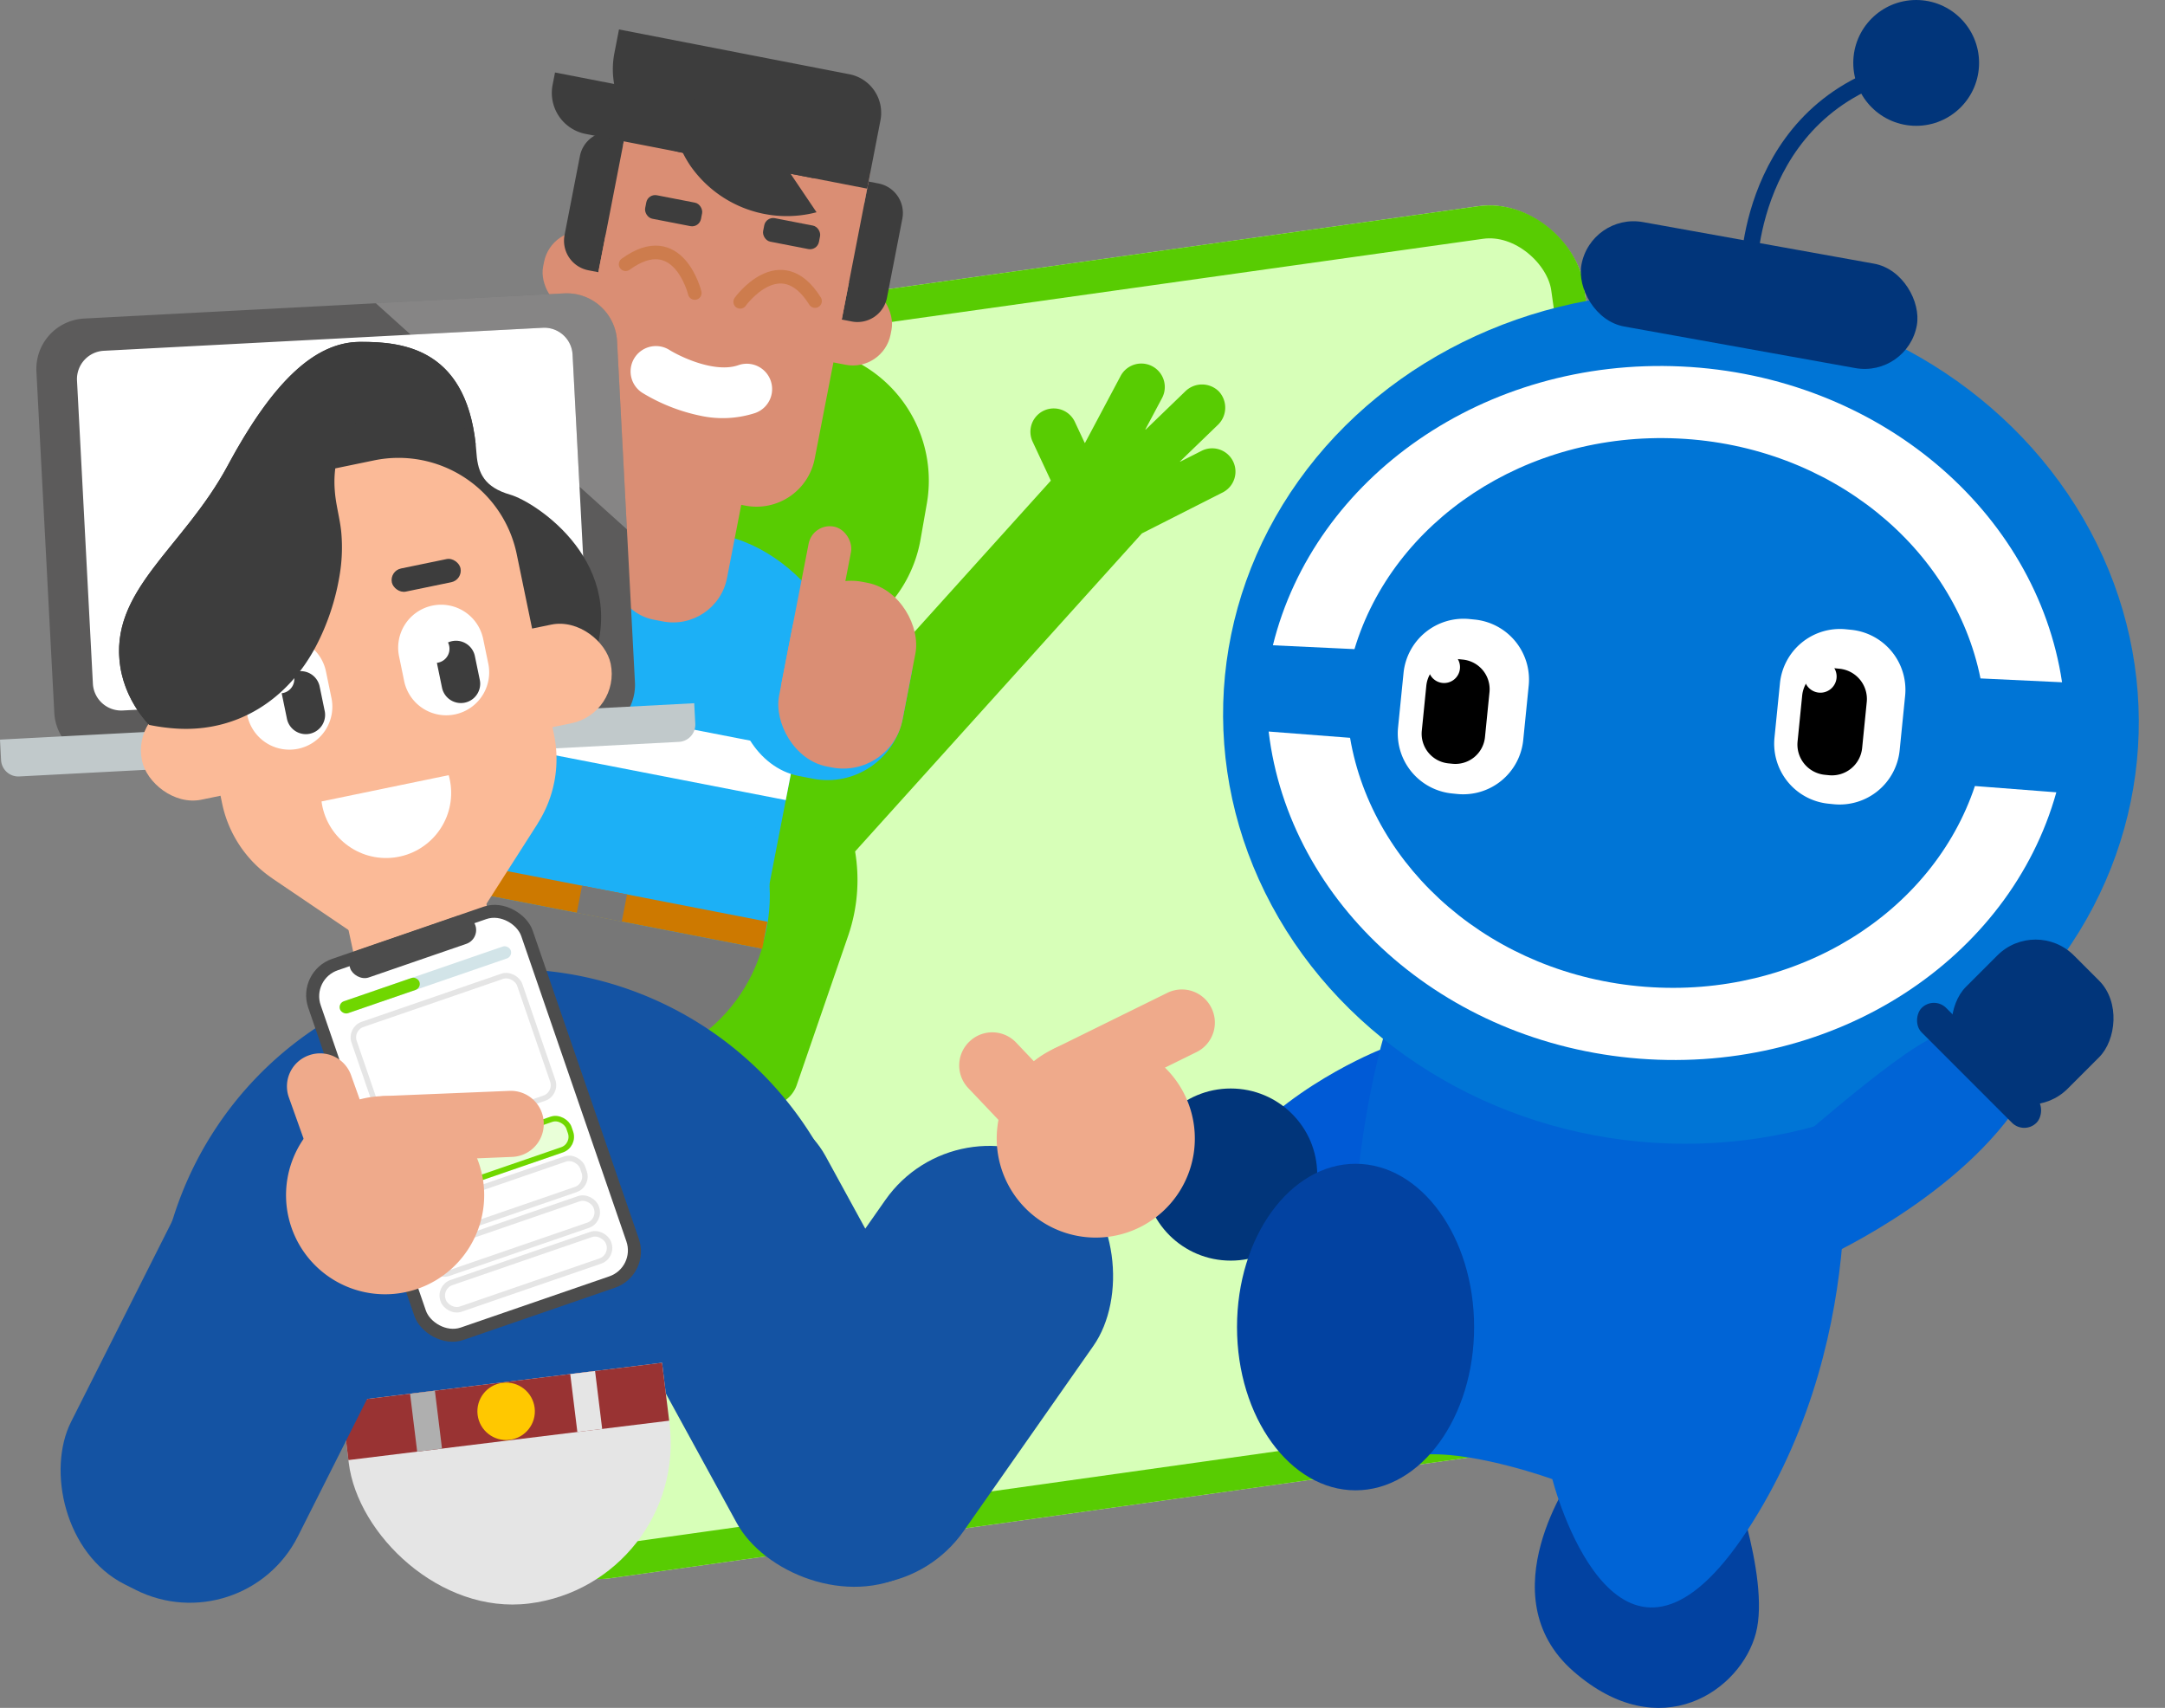 <svg xmlns="http://www.w3.org/2000/svg" xmlns:xlink="http://www.w3.org/1999/xlink" width="394.488" height="311.156" viewBox="0 0 394.488 311.156"><rect x="0" y="0" width="394.488" height="311.156" fill="#808080" stroke="none"/><defs><clipPath id="a"><rect width="80.08" height="81.104" rx="31.815" fill="none"/></clipPath><clipPath id="b"><rect width="56.355" height="24.307" fill="none"/></clipPath><clipPath id="c"><rect width="20.905" height="11.415" fill="none"/></clipPath><clipPath id="d"><rect width="61.141" height="27.579" fill="none"/></clipPath><clipPath id="e"><rect width="25.779" height="14.076" transform="translate(4808.001 1162.113) rotate(-4.672)" fill="none"/></clipPath><clipPath id="f"><rect width="58.883" height="40.58" transform="translate(4855.989 1308.522) rotate(180)" fill="none"/></clipPath><clipPath id="g"><rect width="25.779" height="14.076" transform="translate(4806.206 1158.931) rotate(-4.672)" fill="none"/></clipPath></defs><g transform="translate(-453.379 -1104.949)"><g transform="translate(516.285 1171.532) rotate(-8)" fill="#d7ffb8" stroke="#58cc02" stroke-width="6"><rect width="225.516" height="225.516" rx="17" stroke="none"/><rect x="3" y="3" width="219.516" height="219.516" rx="14" fill="none"/></g><g transform="translate(-205.422 1976.253)"><path d="M910.27-680.058S892.413-673,883.056-660.1L895.8-647.518s17.648-12.046,31.6-11.376Z" fill="#005ad6"/><g transform="translate(2.221)"><ellipse cx="15.758" cy="15.68" rx="15.758" ry="15.68" transform="translate(865.076 -672.997)" fill="#01357a"/></g><path d="M945.5-602.732s-15.833,22.082,0,35.922,30.536,3.435,33.25-6.97-5.428-31.44-5.428-31.44Z" fill="#0242a1"/><path d="M919.258-606.351c9.274-.226,22.393,4.524,22.393,4.524,2.111,7.841,14.175,43.428,36.492,7.841s15.984-75.095,15.984-75.095-16.286-15.079-83.238-13.27c0,0-12.365,41.619,0,75.7l8.369.3" fill="#0064d6"/><ellipse cx="21.601" cy="29.744" rx="21.601" ry="29.744" transform="translate(884.199 -659.279)" fill="#0242a1"/><ellipse cx="77.513" cy="83.452" rx="77.513" ry="83.452" transform="translate(876.89 -668.398) rotate(-86.365)" fill="#0075d6"/><path d="M964.557-791.417c27.865,1.306,50.34,19.949,55.111,43.712l14.863.7c-4.648-31.07-33.413-55.848-69.359-57.532s-66.9,20.295-74.434,50.794l14.863.7C912.573-776.263,936.692-792.723,964.557-791.417Z" fill="#fff"/><path d="M958.566-691.528c27.813,2.145,52.417-13.58,60.086-36.573l14.836,1.144c-8.449,30.258-40.053,51.294-75.932,48.527s-63.884-28.4-67.593-59.6l14.836,1.144C908.851-712.985,930.753-693.673,958.566-691.528Z" fill="#fff"/><path d="M10.989,0h9.959A10.988,10.988,0,0,1,31.936,10.988v.945A10.989,10.989,0,0,1,20.947,22.922H10.989A10.989,10.989,0,0,1,0,11.933v-.944A10.989,10.989,0,0,1,10.989,0Z" transform="matrix(0.1, -0.995, 0.995, 0.1, 912.446, -727.845)" fill="#fff"/><path d="M5.42,0h8.235a5.42,5.42,0,0,1,5.42,5.42v.729a5.421,5.421,0,0,1-5.421,5.421H5.42A5.42,5.42,0,0,1,0,6.151V5.42A5.42,5.42,0,0,1,5.42,0Z" transform="translate(917.329 -732.77) rotate(-84.278)"/><path d="M924.817-749.472a2.893,2.893,0,0,1-3.167,2.59,2.892,2.892,0,0,1-2.589-3.167,2.892,2.892,0,0,1,3.166-2.59A2.893,2.893,0,0,1,924.817-749.472Z" fill="#fff"/><path d="M10.989,0h9.959A10.988,10.988,0,0,1,31.936,10.988v.945A10.989,10.989,0,0,1,20.947,22.922H10.989A10.989,10.989,0,0,1,0,11.933v-.944A10.989,10.989,0,0,1,10.989,0Z" transform="matrix(0.1, -0.995, 0.995, 0.1, 981.034, -725.982)" fill="#fff"/><path d="M5.539,0h8.416a5.54,5.54,0,0,1,5.54,5.54v.746a5.539,5.539,0,0,1-5.539,5.539H5.539A5.539,5.539,0,0,1,0,6.286V5.539A5.539,5.539,0,0,1,5.539,0Z" transform="translate(985.787 -730.699) rotate(-84.278)"/><path d="M993.44-747.767a2.957,2.957,0,0,1-3.237,2.647,2.956,2.956,0,0,1-2.646-3.236A2.956,2.956,0,0,1,990.793-751,2.956,2.956,0,0,1,993.44-747.767Z" fill="#fff"/><path d="M990.056-641.637s24.428-10.631,36.416-28.273c0,0-7.464-15.456-14.928-12.591s-30.988,24.126-30.988,24.126Z" fill="#0064d6"/><rect width="26.228" height="27.83" rx="9.863" transform="translate(1029.713 -704.212) rotate(45)" fill="#01357a"/><rect width="29.589" height="6.314" rx="3.157" transform="translate(1011.183 -689.907) rotate(45)" fill="#01357a"/><rect width="62.114" height="19.333" rx="9.666" transform="matrix(0.984, 0.177, -0.177, 0.984, 948.663, -832.553)" fill="#01357a"/><path d="M977.452-821.985s.059-32.092,32.173-37.673" fill="none" stroke="#01357a" stroke-miterlimit="10" stroke-width="2.984"/><circle cx="11.461" cy="11.461" r="11.461" transform="translate(996.489 -871.304)" fill="#01357a"/></g><path d="M18.387,150.537H0l11.914-44.184a8.8,8.8,0,0,1,1.117-2.58,31.475,31.475,0,0,1,23.743-18.5V70.913A24.473,24.473,0,0,1,18.762,51.1L17.73,44.625a24.361,24.361,0,0,1,48.125-7.6L66.887,43.5A24.22,24.22,0,0,1,52.722,69.623V85.461a31.093,31.093,0,0,1,6.825,2.186L85.853,25.771,80.4,20.14a4.246,4.246,0,1,1,6.1-5.91l2.965,3.059.043-.1L91.654,3.629A4.272,4.272,0,0,1,100.1,4.943l-1.014,6.395.063.027,4.609-9.049A4.345,4.345,0,0,1,109.477.44a4.344,4.344,0,0,1,1.875,5.722l-4.4,8.642.046.033,3.042-3.14a4.246,4.246,0,1,1,6.1,5.91L104.659,29.454l-30.51,71.766A31.2,31.2,0,0,1,77.957,116.2v28.707a5.645,5.645,0,0,1-5.629,5.628Z" transform="matrix(0.946, 0.326, -0.326, 0.946, 572.04, 1140.147)" fill="#58cc02"/><g transform="translate(23 6)"><g transform="translate(-3085.471 -1125.216) rotate(11)"><rect width="59.229" height="96.445" rx="23.531" transform="translate(3984.777 1583)" fill="#1cb0f6"/><g transform="translate(3974.428 1583)"><g clip-path="url(#a)"><rect width="88.225" height="38.005" transform="translate(-4.352)" fill="#1cb0f6"/></g></g><rect width="29.663" height="5.033" transform="translate(3999.637 1664.998)" fill="#cd7900"/><rect width="8.347" height="5.033" transform="translate(4010.295 1664.998)" fill="#777"/><g transform="translate(3988.288 1510.2)"><g clip-path="url(#b)"><rect width="49.987" height="69.103" rx="15.12" transform="translate(1.069 0.207)" fill="#3d3d3d"/></g></g><rect width="21.748" height="40.976" rx="10" transform="translate(4004.027 1559.561)" fill="#da8e74"/><rect width="64.508" height="14.873" rx="7" transform="translate(3982.06 1533.408)" fill="#da8e74"/><rect width="10.361" height="4.358" rx="1.648" transform="translate(3998.951 1528.862) rotate(-10.843)" fill="#4b4b4b"/><rect width="10.361" height="4.358" rx="1.648" transform="translate(4029.132 1533.142) rotate(-169.157)" fill="#4b4b4b"/><g transform="translate(4004.448 1555.43)"><g clip-path="url(#c)"><circle cx="9.619" cy="9.619" r="9.619" transform="translate(0.513 -8.925)" fill="#fff"/></g></g><circle cx="30.57" cy="30.57" r="30.57" transform="translate(3983.898 1621.149)" fill="#1cb0f6"/><rect width="59.229" height="9.399" transform="translate(3984.777 1618.813)" fill="#fff"/><path d="M5.48,0H7.333a0,0,0,0,1,0,0V25.61a0,0,0,0,1,0,0H5.48A5.48,5.48,0,0,1,0,20.131V5.48A5.48,5.48,0,0,1,5.48,0Z" transform="translate(3984.795 1514.715)" fill="#3d3d3d"/><path d="M5.48,0H7.333a0,0,0,0,1,0,0V25.61a0,0,0,0,1,0,0H5.48A5.48,5.48,0,0,1,0,20.131V5.48A5.48,5.48,0,0,1,5.48,0Z" transform="translate(4044.643 1540.325) rotate(-180)" fill="#3d3d3d"/><path d="M8.474,0H36.708a8.474,8.474,0,0,1,8.474,8.474V60.907a10.8,10.8,0,0,1-10.8,10.8H10.8A10.8,10.8,0,0,1,0,60.907V8.474A8.474,8.474,0,0,1,8.474,0Z" transform="translate(3992.128 1505.249)" fill="#da8e74"/><path d="M0,0H42.768a7.159,7.159,0,0,1,7.159,7.159V19.841a0,0,0,0,1,0,0H15.463A15.463,15.463,0,0,1,0,4.379V0A0,0,0,0,1,0,0Z" transform="translate(3987.383 1496.191)" fill="#3d3d3d"/><path d="M0,0H44.865a5.062,5.062,0,0,1,5.062,5.062V9.921a0,0,0,0,1,0,0H7.61A7.61,7.61,0,0,1,0,2.31V0A0,0,0,0,1,0,0Z" transform="translate(3977.436 1506.112)" fill="#3d3d3d"/><g transform="translate(3983.898 1655.635)"><g clip-path="url(#d)"><circle cx="30.57" cy="30.57" r="30.57" transform="translate(0 -33.562)" fill="#777"/></g></g><rect width="10.361" height="4.358" rx="1.648" transform="translate(3998.277 1524.526)" fill="#3d3d3d"/><rect width="10.361" height="4.358" rx="1.648" transform="translate(4020.174 1524.526)" fill="#3d3d3d"/><path d="M3995.2,1511.2a20.583,20.583,0,0,0,2.472,2.992,21.4,21.4,0,0,0,24.2,3.944l-6.936-6.936Z" transform="translate(7.202 3.88)" fill="#3d3d3d" fill-rule="evenodd"/><rect width="61.031" height="5.033" transform="translate(3983.93 1650.602)" fill="#cd7900"/><rect width="8.347" height="5.033" transform="translate(4010.546 1650.602)" fill="#777"/><g transform="translate(3967.342 1577.628)"><rect width="30.636" height="36.249" rx="12.171" transform="translate(0 9.569)" fill="#1cb0f6"/><rect width="22.918" height="34.261" rx="9.105" transform="translate(0 8.887)" fill="#da8e74"/><rect width="7.873" height="33.501" rx="2.927" transform="translate(15.045)" fill="#da8e74"/></g><g transform="translate(4031.46 1577.628)"><rect width="30.636" height="36.249" rx="14" transform="translate(30.636 45.818) rotate(180)" fill="#1cb0f6"/><rect width="22.918" height="34.261" rx="11" transform="translate(30.636 43.148) rotate(180)" fill="#da8e74"/><rect width="7.873" height="33.501" rx="3.937" transform="translate(15.591 33.501) rotate(180)" fill="#da8e74"/></g><path d="M4004.061,1532.78s-5.254-11.421-13.365-2.741" transform="translate(6.038 7.909)" fill="none" stroke="#cd7c4d" stroke-linecap="round" stroke-miterlimit="10" stroke-width="2.481"/><path d="M4008.014,1532.78s5.253-11.421,13.363-2.741" transform="translate(10.515 7.909)" fill="none" stroke="#cd7c4d" stroke-linecap="round" stroke-miterlimit="10" stroke-width="2.481"/><path d="M4008.372,1551.091a33.306,33.306,0,0,1-11.124-2.069,4.619,4.619,0,0,1,3.328-8.618c2.266.862,8.982,2.594,12.866.323a4.619,4.619,0,0,1,4.664,7.975A19.162,19.162,0,0,1,4008.372,1551.091Z" transform="translate(6.968 11.351)" fill="#fff"/></g><g transform="translate(145.082 -76.265) rotate(-3)"><g transform="translate(231.198 1251.397)" fill="#fff" stroke="#707070" stroke-width="1"><rect width="95.638" height="69.751" stroke="none"/><rect x="0.5" y="0.5" width="94.638" height="68.751" fill="none"/></g><g transform="translate(216.348 1247.292)"><path d="M96.768,80.622H9.177A9.188,9.188,0,0,1,0,71.445V9.177A9.188,9.188,0,0,1,9.177,0H96.768a9.188,9.188,0,0,1,9.177,9.177V71.445A9.188,9.188,0,0,1,96.768,80.622Zm-84.3-74.57A5.167,5.167,0,0,0,7.3,11.213v55.3a5.167,5.167,0,0,0,5.161,5.162h80.1a5.167,5.167,0,0,0,5.161-5.162v-55.3a5.167,5.167,0,0,0-5.161-5.162Z" transform="translate(10.136 0)" fill="#5c5b5b" stroke="rgba(0,0,0,0)" stroke-miterlimit="10" stroke-width="1"/><path d="M35.312,35.312v-24.1a5.167,5.167,0,0,0-5.161-5.162H6.052L0,0H34.354a9.187,9.187,0,0,1,9.177,9.177V43.531Z" transform="translate(72.55)" fill="#fff" stroke="rgba(0,0,0,0)" stroke-miterlimit="10" stroke-width="1" opacity="0.26"/><g transform="translate(0 75.804)"><g transform="translate(0 0)"><path d="M2069.387,595.743a3.152,3.152,0,0,0,3.143,3.143h120.382a3.152,3.152,0,0,0,3.143-3.143V592H2069.387Z" transform="translate(-2069.387 -592)" fill="#c1c9cb"/></g></g></g></g><g transform="translate(21.146 3.628)"><rect width="46.296" height="87.463" rx="23.148" transform="translate(583.83 1294.993) rotate(35.016)" fill="#1453a3"/><rect width="46.296" height="97.167" rx="23.148" transform="translate(595.189 1370.841) rotate(151.3)" fill="#1453a3"/><g transform="matrix(0.996, 0.087, -0.087, 0.996, -4204.863, -359.782)"><path d="M4960.12,1212.052a5.994,5.994,0,0,1-2.029,8.266l-19.443,11.78a6.018,6.018,0,1,1-6.237-10.293l19.444-11.781A5.993,5.993,0,0,1,4960.12,1212.052Z" fill="#efaa8b" fill-rule="evenodd"/><path d="M4916.735,1221.976a5.994,5.994,0,0,1,8.5-.52l17.027,15.064a6.018,6.018,0,0,1-7.975,9.014l-17.027-15.063A5.994,5.994,0,0,1,4916.735,1221.976Z" fill="#efaa8b" fill-rule="evenodd"/><path d="M4950.55,1253.031a18.053,18.053,0,1,0-24.795-6.085A18.053,18.053,0,0,0,4950.55,1253.031Z" fill="#efaa8b"/></g><g transform="translate(-4444.449 676.902) rotate(-7)"><path d="M4765.273,1263.435a64.776,64.776,0,0,1,58.35-70.27h0a64.775,64.775,0,0,1,70.27,58.35l1.176,12.691-128.619,11.92Z" fill="#1453a3"/></g><path d="M4790.752,1152.687s-16.809-8.392-17.284-22.546,13.922-19.986,23.9-34.087,18.435-20.355,26.572-19.43,19.721,3.725,18.675,22.886c-.165,3.534.733,6.185,5.2,8.091s20.323,15.258,10.944,32.488S4790.752,1152.687,4790.752,1152.687Z" transform="translate(-4444.449 676.902) rotate(-7)" fill="#3d3d3d"/><ellipse cx="42.744" cy="45.119" rx="42.744" ry="45.119" transform="translate(446.133 1281.641) rotate(-12.196)" fill="#1453a3"/><rect width="25.558" height="47.888" rx="12.779" transform="translate(504.582 1291.114) rotate(167.804)" fill="#fbba97"/><rect width="87.21" height="18.34" rx="9.17" transform="translate(522.361 1225.223) rotate(168.328)" fill="#fbba97"/><g transform="translate(-4444.449 676.902) rotate(-7)"><g clip-path="url(#e)"><circle cx="11.862" cy="11.862" r="11.862" transform="translate(4808.662 1150.087)" fill="#fff"/></g></g><g transform="translate(-4444.449 676.902) rotate(-7)"><g clip-path="url(#f)"><rect width="58.883" height="70.312" rx="29.441" transform="translate(4855.989 1308.522) rotate(180)" fill="#e5e5e5"/></g><rect width="58.883" height="10.632" transform="translate(4855.989 1278.574) rotate(180)" fill="#933"/><rect width="4.557" height="10.632" transform="translate(4843.691 1278.574) rotate(180)" fill="#e5e5e5"/><rect width="4.557" height="10.632" transform="translate(4814.286 1278.574) rotate(180)" fill="#afafaf"/><circle cx="5.235" cy="5.235" r="5.235" transform="translate(4821.475 1268.023)" fill="#ffc800"/></g><path d="M4847.654,1118.434a21.992,21.992,0,0,0-23.641-20.07l-17.842,1.458a21.994,21.994,0,0,0-20.07,23.642l2.744,33.567a21.83,21.83,0,0,0,7.417,14.663l-.019,0,13.174,11.486a17.454,17.454,0,0,0,24.926-2.038l10.891-13.178.013-.016.229-.277h-.017A21.835,21.835,0,0,0,4850.4,1152Z" transform="translate(-4444.449 676.902) rotate(-7)" fill="#fbba97"/><path d="M4802.115,1128.309a7.828,7.828,0,0,1,8.439,7.165l.388,4.745a7.828,7.828,0,1,1-15.6,1.276l-.388-4.746A7.829,7.829,0,0,1,4802.115,1128.309Z" transform="translate(-4444.449 676.902) rotate(-7)" fill="#fff" fill-rule="evenodd"/><path d="M4831.27,1125.927a7.828,7.828,0,0,1,8.44,7.164l.388,4.746a7.828,7.828,0,0,1-15.6,1.275l-.388-4.746A7.827,7.827,0,0,1,4831.27,1125.927Z" transform="translate(-4444.449 676.902) rotate(-7)" fill="#fff" fill-rule="evenodd"/><path d="M4804.728,1133.776a3.515,3.515,0,0,1,3.789,3.217l.359,4.4a3.514,3.514,0,1,1-7,.572l-.359-4.4-.011-.206a2.2,2.2,0,0,0,.243-.008,2.572,2.572,0,0,0,2.355-2.774,2.54,2.54,0,0,0-.139-.652A3.585,3.585,0,0,1,4804.728,1133.776Z" transform="translate(-4443.762 677.891) rotate(-7)" fill="#3d3d3d" fill-rule="evenodd"/><path d="M4829.489,1131.807a3.515,3.515,0,0,1,3.789,3.216l.359,4.4a3.514,3.514,0,1,1-7.005.572l-.359-4.4-.011-.206a2.2,2.2,0,0,0,.243-.008,2.577,2.577,0,0,0,2.216-3.426A3.58,3.58,0,0,1,4829.489,1131.807Z" transform="translate(-4439.814 677.323) rotate(-7)" fill="#3d3d3d" fill-rule="evenodd"/><rect width="12.776" height="5.374" rx="2.558" transform="translate(452.207 1204.014) rotate(-11.672)" fill="#3d3d3d"/><rect width="12.776" height="4.303" rx="2.152" transform="translate(480.197 1199.325) rotate(-11.672)" fill="#3d3d3d"/><g transform="translate(-4444.449 676.902) rotate(-7)"><g clip-path="url(#g)"><circle cx="11.862" cy="11.862" r="11.862" transform="translate(4806.866 1146.905)" fill="#fff"/></g></g><g transform="translate(-4444.449 676.902) rotate(-7)"><path d="M4809.312,1130.678a42.949,42.949,0,0,0,5.839-12.273,30.435,30.435,0,0,0,1.259-7.673c.082-2.586-.381-5.149-.244-7.733a19.553,19.553,0,0,1,1.485-6.759,13.232,13.232,0,0,1,10.543-7.815c10.425-1.532,14.472,9.343,14.479,9.362.274-17.608-10.849-20.267-18.736-21.163-8.137-.925-16.6,5.33-26.572,19.43s-24.373,19.932-23.9,34.087a20.545,20.545,0,0,0,3.919,11.066,36.091,36.091,0,0,0,4.939,1.287C4793.257,1144.5,4803.086,1139.638,4809.312,1130.678Z" fill="#3d3d3d"/></g><rect width="46.296" height="84.928" rx="22.043" transform="translate(453.61 1394.875) rotate(-153.261)" fill="#1453a3"/><g transform="translate(-686.938 -1349.648)"><g transform="translate(1148.961 2613.021) rotate(-7)"><rect width="43.248" height="73.44" rx="7" transform="matrix(0.978, -0.208, 0.208, 0.978, 0, 8.992)" fill="#4c4c4c"/><rect width="38.656" height="68.848" rx="5" transform="matrix(0.978, -0.208, 0.208, 0.978, 2.723, 10.76)" fill="#fff"/><rect width="24.115" height="5.325" rx="2.662" transform="matrix(0.978, -0.208, 0.208, 0.978, 9.368, 7.052)" fill="#4c4c4c"/></g><g transform="translate(1168.216 2658.149) rotate(-19)" fill="#e9ffd8" stroke="#70d700" stroke-width="1"><rect width="32.91" height="6.888" rx="3" stroke="none"/><rect x="0.5" y="0.5" width="31.91" height="5.888" rx="2.5" fill="none"/></g><g transform="translate(1170.708 2665.385) rotate(-19)" fill="#fff" stroke="#e5e5e5" stroke-width="1"><rect width="32.91" height="6.888" rx="3" stroke="none"/><rect x="0.5" y="0.5" width="31.91" height="5.888" rx="2.5" fill="none"/></g><g transform="translate(1173.199 2672.622) rotate(-19)" fill="#fff" stroke="#e5e5e5" stroke-width="1"><rect width="32.91" height="6.123" rx="3" stroke="none"/><rect x="0.5" y="0.5" width="31.91" height="5.123" rx="2.5" fill="none"/></g><g transform="translate(1175.443 2679.134) rotate(-19)" fill="#fff" stroke="#e5e5e5" stroke-width="1"><rect width="32.91" height="6.123" rx="3" stroke="none"/><rect x="0.5" y="0.5" width="31.91" height="5.123" rx="2.5" fill="none"/></g><path d="M0,.907,1.435,2.644,3.626,0" transform="translate(1170.659 2659.515) rotate(-19)" fill="none" stroke="#70d700" stroke-linecap="round" stroke-width="1"/><g transform="translate(1159.246 2632.097) rotate(-19)" fill="none" stroke="#e5e5e5" stroke-width="1"><rect width="32.91" height="24.491" rx="3" stroke="none"/><rect x="0.5" y="0.5" width="31.91" height="23.491" rx="2.5" fill="none"/></g><rect width="32.91" height="2.296" rx="1.148" transform="translate(1157.751 2627.755) rotate(-19)" fill="#d2e4e8"/><rect width="15.307" height="2.296" rx="1.148" transform="translate(1157.751 2627.755) rotate(-19)" fill="#70d700"/></g><g transform="translate(-4444.449 676.902) rotate(-7)"><path d="M4839.922,1221.875a5.992,5.992,0,0,1-6.485,5.511l-22.659-1.841a6.018,6.018,0,1,1,.975-12l22.659,1.841A5.992,5.992,0,0,1,4839.922,1221.875Z" fill="#efaa8b" fill-rule="evenodd"/><path d="M4798.947,1204.505a5.994,5.994,0,0,1,7.189,4.555l4.977,22.182a6.018,6.018,0,0,1-11.744,2.635l-4.976-22.182A5.993,5.993,0,0,1,4798.947,1204.505Z" fill="#efaa8b" fill-rule="evenodd"/><path d="M4808.162,1249.483a18.053,18.053,0,1,0-16.532-19.456A18.053,18.053,0,0,0,4808.162,1249.483Z" fill="#efaa8b"/></g></g></g></g></svg>